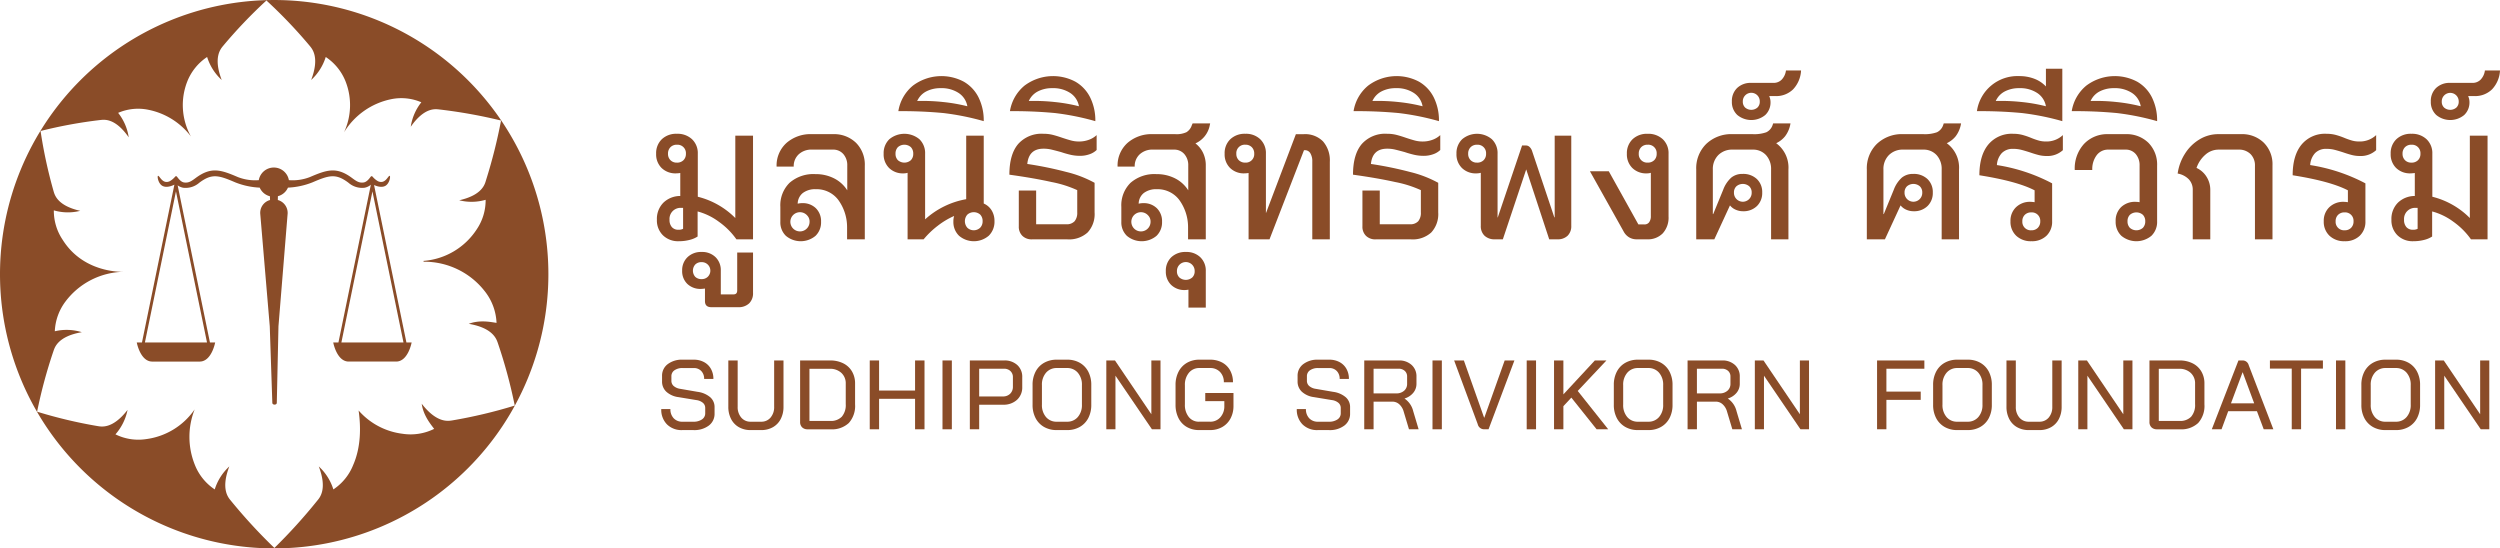<svg xmlns="http://www.w3.org/2000/svg" width="601.564" height="131.957" viewBox="0 0 601.564 131.957">
  <g id="Group_238" data-name="Group 238" transform="translate(-352.155 -706.496)">
    <g id="Group_208" data-name="Group 208" transform="translate(352.155 706.496)">
      <g id="Group_207" data-name="Group 207" transform="translate(0 0)">
        <path id="Path_211" data-name="Path 211" d="M418.133,706.5a65.978,65.978,0,1,0,65.978,65.978A65.978,65.978,0,0,0,418.133,706.5ZM461.05,807.645c-.9.134-3.678.828-7.419-4,.387,2.882,2.227,5.007,2.993,6.05a12.789,12.789,0,0,1-7.637,1.172,16.787,16.787,0,0,1-10.541-5.591c.558,3.938.588,8.786-1.309,13.118a12.662,12.662,0,0,1-4.765,5.869,12.63,12.63,0,0,0-3.512-5.535c2.133,5.561.178,7.565-.379,8.256a129.455,129.455,0,0,1-10.3,11.363,129.155,129.155,0,0,1-10.465-11.363c-.556-.691-2.512-2.7-.379-8.256a12.63,12.63,0,0,0-3.512,5.535,12.663,12.663,0,0,1-4.765-5.869A17.991,17.991,0,0,1,399,805a16.791,16.791,0,0,1-11.639,7.15,12.43,12.43,0,0,1-7.425-1.14,12.659,12.659,0,0,0,2.91-5.881c-3.637,4.7-6.341,4.022-7.212,3.892a114.641,114.641,0,0,1-14.462-3.435c-.068-.02-.089-.05-.07-.119a118.168,118.168,0,0,1,3.916-14.487c.3-.836,1.007-3.56,6.825-4.55a12.343,12.343,0,0,0-6.5-.222,12.781,12.781,0,0,1,2.553-7.14,17.914,17.914,0,0,1,14.1-7.167v0s0,0,0,0c-1.35.038-9.938-.029-14.752-7.687a12.5,12.5,0,0,1-2.136-7.1,12.059,12.059,0,0,0,6.354.113c-5.627-1.261-6.18-3.955-6.433-4.786a115.5,115.5,0,0,1-3.1-14.335c-.011-.07.007-.1.074-.112a112.062,112.062,0,0,1,14.281-2.617c.857-.083,3.529-.6,6.844,4.163a12.386,12.386,0,0,0-2.547-5.887,12.144,12.144,0,0,1,7.3-.735,17.056,17.056,0,0,1,10.217,6.413,15.545,15.545,0,0,1-.87-13.255,12.664,12.664,0,0,1,4.765-5.868,12.635,12.635,0,0,0,3.512,5.535c-2.133-5.561-.178-7.566.379-8.256a116.509,116.509,0,0,1,10.313-10.81c.052-.049.088-.051.137,0a116.5,116.5,0,0,1,10.313,10.81c.557.69,2.512,2.7.379,8.256a12.635,12.635,0,0,0,3.512-5.535,12.663,12.663,0,0,1,4.765,5.868,15.554,15.554,0,0,1-.364,12.257,17.361,17.361,0,0,1,11.3-7.96,12.145,12.145,0,0,1,7.3.735,12.388,12.388,0,0,0-2.547,5.887c3.315-4.767,5.987-4.246,6.844-4.163a122.52,122.52,0,0,1,14.884,2.668,126.976,126.976,0,0,1-3.631,14.4c-.254.832-.806,3.525-6.433,4.786a12.062,12.062,0,0,0,6.354-.113,12.5,12.5,0,0,1-2.136,7.1,16.784,16.784,0,0,1-12.8,7.6c0,.067.006.134.01.2a18.448,18.448,0,0,1,14.925,7.371,13.146,13.146,0,0,1,2.626,7.345c-1.273-.183-4-.8-6.687.228,5.984,1.018,6.709,3.82,7.02,4.681A121.513,121.513,0,0,1,476,803.99c.02.07,0,.1-.072.122A118.07,118.07,0,0,1,461.05,807.645Z" transform="translate(-352.155 -706.496)" fill="#8a4c28"/>
      </g>
      <path id="Path_212" data-name="Path 212" d="M806.041,1223.565h-1.257L797,1185.682a5.345,5.345,0,0,0,.86.309,3.749,3.749,0,0,0,.429.088,2.747,2.747,0,0,0,.627.027,1.929,1.929,0,0,0,.757-.2c1.059-.552,1.329-2.32,1.1-2.433-.394-.108-1.048,2.118-2.838,1.289a4.878,4.878,0,0,1-1.313-1.116.269.269,0,0,0-.41.015c-.325.408-.942,1.326-1.766,1.411-1.038.134-1.676-.288-2.711-1.057-3.745-2.8-6.074-2.006-10.2-.238a11.4,11.4,0,0,1-5.032.73,3.677,3.677,0,0,0-7.241,0,11.384,11.384,0,0,1-5.016-.731c-4.126-1.768-6.455-2.559-10.2.238-1.035.77-1.673,1.191-2.711,1.057-.823-.085-1.441-1-1.765-1.411a.269.269,0,0,0-.41-.015,4.878,4.878,0,0,1-1.313,1.116c-1.79.829-2.444-1.4-2.838-1.289-.226.114.044,1.882,1.1,2.433a1.93,1.93,0,0,0,.757.2,2.748,2.748,0,0,0,.627-.027,3.739,3.739,0,0,0,.428-.088,5.534,5.534,0,0,0,1.034-.393l-7.8,37.967H739.9s.842,4.6,3.728,4.6h11.41c2.886,0,3.728-4.6,3.728-4.6h-1.258l-7.771-37.81a3.292,3.292,0,0,0,1.322.583,4.986,4.986,0,0,0,3.893-1.21c3.071-2.292,4.634-1.806,8.7-.066a18.123,18.123,0,0,0,5.835,1.25,3.621,3.621,0,0,0,2.454,2.072l.03.908a3.19,3.19,0,0,0-2.359,3.286l2.292,27.1h0l.617,18.391c-.013.6,1.088.611,1.077,0l.4-18.391h0l2.21-27.154a3.222,3.222,0,0,0-2.365-3.236l.02-.918a3.62,3.62,0,0,0,2.417-2.06,18.145,18.145,0,0,0,5.851-1.251c4.066-1.74,5.629-2.226,8.7.066a4.986,4.986,0,0,0,3.893,1.21,3.32,3.32,0,0,0,1.507-.726l-7.8,37.953h-1.258s.842,4.6,3.728,4.6h11.41C805.2,1228.164,806.041,1223.565,806.041,1223.565Zm-56.71,0h-7.471l7.471-36.349,7.471,36.349Zm47.277-36.349,7.471,36.349H789.138Z" transform="translate(-706.992 -1141.16)" fill="#8a4c28"/>
    </g>
    <g id="Group_211" data-name="Group 211" transform="translate(510.038 723.039)">
      <g id="Group_209" data-name="Group 209" transform="translate(0 0)">
        <path id="Path_213" data-name="Path 213" d="M2235.805,1086.261v24.946h-3.992a17.662,17.662,0,0,0-4.24-4.241,15.117,15.117,0,0,0-5.1-2.472v6.032a6.2,6.2,0,0,1-1.928.817,10.219,10.219,0,0,1-2.608.318,5.194,5.194,0,0,1-3.81-1.429,5.014,5.014,0,0,1-1.451-3.742,5.519,5.519,0,0,1,1.542-4.082,5.832,5.832,0,0,1,4.082-1.633v-5.534a7.428,7.428,0,0,1-1,.091,4.765,4.765,0,0,1-3.492-1.293,4.581,4.581,0,0,1-1.315-3.424,4.636,4.636,0,0,1,1.361-3.492,5,5,0,0,1,3.628-1.315,5.081,5.081,0,0,1,3.651,1.315,4.6,4.6,0,0,1,1.384,3.492v10.341a19.282,19.282,0,0,1,9.026,5.125v-19.821Zm-19.866,5.9a2.083,2.083,0,0,0,1.542.589,2.147,2.147,0,0,0,1.588-.589,2.088,2.088,0,0,0,.589-1.542,2.032,2.032,0,0,0-2.177-2.177,2.086,2.086,0,0,0-1.542.59,2.144,2.144,0,0,0-.59,1.587A2.084,2.084,0,0,0,2215.939,1092.157Zm3.039,11.475h-.408a2.659,2.659,0,0,0-2.857,2.858,2.561,2.561,0,0,0,.567,1.769,1.988,1.988,0,0,0,1.565.635,2.194,2.194,0,0,0,1.134-.227Z" transform="translate(-2212.492 -1070.159)" fill="#8a4c28"/>
        <path id="Path_214" data-name="Path 214" d="M2303.3,1421.037v9.706a3.34,3.34,0,0,1-.952,2.54,3.659,3.659,0,0,1-2.631.907h-6.44q-1.542,0-1.542-1.451V1429.7a7.458,7.458,0,0,1-.953.091,4.542,4.542,0,0,1-3.288-1.2,4.238,4.238,0,0,1-1.247-3.2,4.3,4.3,0,0,1,1.293-3.243,4.663,4.663,0,0,1,3.379-1.247,4.58,4.58,0,0,1,3.356,1.247,4.342,4.342,0,0,1,1.27,3.243v5.715h3.084q.862,0,.862-.953v-9.117Zm-13.9,5.851a2.1,2.1,0,0,0,1.52.544,2.039,2.039,0,0,0,1.474-.544,2.053,2.053,0,0,0-1.474-3.538,2.052,2.052,0,0,0-1.52.567,2.23,2.23,0,0,0,0,2.971Z" transform="translate(-2279.984 -1376.814)" fill="#8a4c28"/>
        <path id="Path_215" data-name="Path 215" d="M2573.116,1088.962a7.436,7.436,0,0,1,2.109,5.534v17.689h-4.263v-2.857a11.135,11.135,0,0,0-2.2-6.736,6.543,6.543,0,0,0-5.33-2.472,4.9,4.9,0,0,0-3.107.907,3.338,3.338,0,0,0-1.247,2.585,4.12,4.12,0,0,1,1.088-.136,4.494,4.494,0,0,1,3.288,1.225,4.37,4.37,0,0,1,1.248,3.266,4.486,4.486,0,0,1-1.338,3.379,5.55,5.55,0,0,1-7.121,0,4.484,4.484,0,0,1-1.338-3.379v-3.583a7.576,7.576,0,0,1,2.222-5.806,8.726,8.726,0,0,1,6.214-2.087,9.724,9.724,0,0,1,4.49,1.021,8.009,8.009,0,0,1,3.175,2.88v-5.942a4.031,4.031,0,0,0-.952-2.789,3.189,3.189,0,0,0-2.5-1.066h-5.034a4.469,4.469,0,0,0-3.2,1.134,3.87,3.87,0,0,0-1.2,2.948H2554a7.324,7.324,0,0,1,2.336-5.647,8.774,8.774,0,0,1,6.191-2.154h5.034A7.561,7.561,0,0,1,2573.116,1088.962Zm-11.771,17.462a2.311,2.311,0,1,0,.59,1.542A2.087,2.087,0,0,0,2561.345,1106.425Z" transform="translate(-2525.015 -1071.137)" fill="#8a4c28"/>
        <path id="Path_216" data-name="Path 216" d="M2883.548,1104.245a4.8,4.8,0,0,1,.68,2.563,4.71,4.71,0,0,1-1.361,3.515,5.5,5.5,0,0,1-7.167.023,4.577,4.577,0,0,1-1.361-3.447,4.19,4.19,0,0,1,.182-1.315,18.642,18.642,0,0,0-3.946,2.358,20.587,20.587,0,0,0-3.4,3.266h-3.855V1095.2a3.458,3.458,0,0,1-1,.136,4.7,4.7,0,0,1-3.447-1.293,4.582,4.582,0,0,1-1.315-3.424,4.637,4.637,0,0,1,1.36-3.492,5.663,5.663,0,0,1,7.257,0,4.634,4.634,0,0,1,1.361,3.492V1106.4a19.811,19.811,0,0,1,9.887-4.853v-15.285h4.218v16.328A4.154,4.154,0,0,1,2883.548,1104.245Zm-19.436-12.088a2.131,2.131,0,0,0,.567-1.542,2.2,2.2,0,0,0-.567-1.587,2.37,2.37,0,0,0-3.129,0,2.191,2.191,0,0,0-.567,1.587,2.127,2.127,0,0,0,.567,1.542,2.371,2.371,0,0,0,3.129,0Zm16.669,16.26a2.165,2.165,0,0,0,.59-1.565,2.2,2.2,0,0,0-.567-1.588,2.341,2.341,0,0,0-3.107,0,2.4,2.4,0,0,0,0,3.152,2.248,2.248,0,0,0,3.084,0Z" transform="translate(-2802.813 -1070.159)" fill="#8a4c28"/>
        <path id="Path_217" data-name="Path 217" d="M2910.086,931.159a106.011,106.011,0,0,0-10.84-.453,9.966,9.966,0,0,1,3.537-6.169,11.433,11.433,0,0,1,12.2-.93,8.977,8.977,0,0,1,3.56,3.787,12.428,12.428,0,0,1,1.247,5.715A61.824,61.824,0,0,0,2910.086,931.159Zm3.7-4.808a7.434,7.434,0,0,0-4.332-1.179,7.323,7.323,0,0,0-3.515.794,4.8,4.8,0,0,0-2.154,2.291,45.984,45.984,0,0,1,6.237.249,40.4,40.4,0,0,1,5.828,1.021A4.772,4.772,0,0,0,2913.783,926.351Z" transform="translate(-2840.963 -920.5)" fill="#8a4c28"/>
        <path id="Path_218" data-name="Path 218" d="M3217.16,1110.368a3.048,3.048,0,0,1-.862-2.29v-8.618h4.173v8.119h7.212a2.581,2.581,0,0,0,2.041-.726,3.149,3.149,0,0,0,.635-2.132v-5.352a27.057,27.057,0,0,0-6.169-1.951q-4.263-.952-10.159-1.769,0-4.853,2.086-7.348a7.531,7.531,0,0,1,6.123-2.495,9.012,9.012,0,0,1,2.087.227q.952.228,2.4.726,1.36.454,2.223.68a7.258,7.258,0,0,0,1.859.227,6.72,6.72,0,0,0,2.336-.408,5.436,5.436,0,0,0,1.882-1.134v3.583a4.544,4.544,0,0,1-1.7,1.021,6.681,6.681,0,0,1-2.291.386,10.181,10.181,0,0,1-2.177-.227,23.418,23.418,0,0,1-2.4-.68q-1.5-.408-2.358-.612a8.067,8.067,0,0,0-1.86-.2q-3.537,0-3.9,3.674a87.513,87.513,0,0,1,9.412,1.928,27.534,27.534,0,0,1,6.781,2.608v7.121a6.49,6.49,0,0,1-1.679,4.831,6.623,6.623,0,0,1-4.853,1.656h-8.526A3.172,3.172,0,0,1,3217.16,1110.368Z" transform="translate(-3129.031 -1070.159)" fill="#8a4c28"/>
        <path id="Path_219" data-name="Path 219" d="M3226.474,931.159a106.011,106.011,0,0,0-10.84-.453,9.97,9.97,0,0,1,3.538-6.169,11.432,11.432,0,0,1,12.2-.93,8.974,8.974,0,0,1,3.561,3.787,12.428,12.428,0,0,1,1.247,5.715A61.835,61.835,0,0,0,3226.474,931.159Zm3.7-4.808a7.434,7.434,0,0,0-4.331-1.179,7.322,7.322,0,0,0-3.516.794,4.8,4.8,0,0,0-2.154,2.291,45.991,45.991,0,0,1,6.237.249,40.418,40.418,0,0,1,5.828,1.021A4.772,4.772,0,0,0,3230.17,926.351Z" transform="translate(-3130.499 -920.5)" fill="#8a4c28"/>
        <path id="Path_220" data-name="Path 220" d="M3539.531,1061.221a6.26,6.26,0,0,1,1.837,2.268,6.907,6.907,0,0,1,.657,3.039v17.78h-4.264v-2.857a11.128,11.128,0,0,0-2.2-6.736,6.541,6.541,0,0,0-5.329-2.472,4.9,4.9,0,0,0-3.107.907,3.337,3.337,0,0,0-1.248,2.585,4.121,4.121,0,0,1,1.088-.136,4.494,4.494,0,0,1,3.289,1.225,4.371,4.371,0,0,1,1.247,3.266,4.488,4.488,0,0,1-1.338,3.379,5.55,5.55,0,0,1-7.121,0,4.486,4.486,0,0,1-1.338-3.379v-3.583a7.576,7.576,0,0,1,2.223-5.806,8.726,8.726,0,0,1,6.213-2.086,9.725,9.725,0,0,1,4.491,1.021,8,8,0,0,1,3.175,2.88v-5.942a4.032,4.032,0,0,0-.952-2.79,3.189,3.189,0,0,0-2.5-1.066h-5.034a4.47,4.47,0,0,0-3.2,1.134,3.869,3.869,0,0,0-1.2,2.948H3520.8a7.322,7.322,0,0,1,2.336-5.647,8.774,8.774,0,0,1,6.191-2.154h5.4a5.6,5.6,0,0,0,2.653-.476,3.08,3.08,0,0,0,1.292-1.7l.182-.408h4.218l-.091.454A6,6,0,0,1,3539.531,1061.221Zm-11.384,17.326a2.313,2.313,0,1,0,.589,1.542A2.089,2.089,0,0,0,3528.147,1078.547Z" transform="translate(-3409.765 -1043.259)" fill="#8a4c28"/>
        <path id="Path_221" data-name="Path 221" d="M3665.915,1422.171a4.45,4.45,0,0,1,1.316,3.356v8.754h-4.173v-4.309a5.486,5.486,0,0,1-.816.091,4.585,4.585,0,0,1-3.357-1.247,4.406,4.406,0,0,1-1.27-3.288,4.451,4.451,0,0,1,1.315-3.356,4.88,4.88,0,0,1,3.538-1.27A4.751,4.751,0,0,1,3665.915,1422.171Zm-5.034,4.876a2.38,2.38,0,0,0,3.084,0,2.01,2.01,0,0,0,.59-1.519,2.133,2.133,0,1,0-4.264,0A2.012,2.012,0,0,0,3660.881,1427.047Z" transform="translate(-3534.97 -1376.814)" fill="#8a4c28"/>
        <path id="Path_222" data-name="Path 222" d="M3848.037,1087.644a6.935,6.935,0,0,1,1.633,4.921v18.642h-4.218V1092.52a3.708,3.708,0,0,0-.476-2.041,1.515,1.515,0,0,0-1.338-.726h-.181l-8.3,21.454h-5.035v-15.966a7.441,7.441,0,0,1-1,.091,4.7,4.7,0,0,1-3.447-1.293,4.582,4.582,0,0,1-1.316-3.424,4.633,4.633,0,0,1,1.361-3.492,5,5,0,0,1,3.628-1.315,4.939,4.939,0,0,1,3.583,1.315,4.635,4.635,0,0,1,1.361,3.492v14.2h.045l7.166-18.914h1.905A6.026,6.026,0,0,1,3848.037,1087.644Zm-20.275,4.513a2.145,2.145,0,0,0,1.588.589,2.023,2.023,0,0,0,2.131-2.132,2.148,2.148,0,0,0-.589-1.587,2.088,2.088,0,0,0-1.542-.59,2.032,2.032,0,0,0-2.177,2.177A2.085,2.085,0,0,0,3827.762,1092.157Z" transform="translate(-3687.564 -1070.159)" fill="#8a4c28"/>
        <path id="Path_223" data-name="Path 223" d="M4191.442,1110.368a3.046,3.046,0,0,1-.862-2.29v-8.618h4.173v8.119h7.212a2.582,2.582,0,0,0,2.042-.726,3.154,3.154,0,0,0,.634-2.132v-5.352a27.045,27.045,0,0,0-6.168-1.951q-4.263-.952-10.16-1.769,0-4.853,2.086-7.348a7.53,7.53,0,0,1,6.124-2.495,9.014,9.014,0,0,1,2.086.227q.951.228,2.4.726,1.362.454,2.223.68a7.249,7.249,0,0,0,1.859.227,6.715,6.715,0,0,0,2.335-.408,5.45,5.45,0,0,0,1.884-1.134v3.583a4.559,4.559,0,0,1-1.7,1.021,6.676,6.676,0,0,1-2.291.386,10.189,10.189,0,0,1-2.177-.227,23.378,23.378,0,0,1-2.4-.68q-1.5-.408-2.358-.612a8.058,8.058,0,0,0-1.859-.2q-3.538,0-3.9,3.674a87.468,87.468,0,0,1,9.411,1.928,27.536,27.536,0,0,1,6.782,2.608v7.121a6.49,6.49,0,0,1-1.679,4.831,6.625,6.625,0,0,1-4.853,1.656h-8.526A3.17,3.17,0,0,1,4191.442,1110.368Z" transform="translate(-4020.628 -1070.159)" fill="#8a4c28"/>
        <path id="Path_224" data-name="Path 224" d="M4200.756,931.159a106.007,106.007,0,0,0-10.84-.453,9.965,9.965,0,0,1,3.538-6.169,11.432,11.432,0,0,1,12.2-.93,8.976,8.976,0,0,1,3.56,3.787,12.428,12.428,0,0,1,1.247,5.715A61.813,61.813,0,0,0,4200.756,931.159Zm3.7-4.808a7.435,7.435,0,0,0-4.331-1.179,7.32,7.32,0,0,0-3.516.794,4.8,4.8,0,0,0-2.154,2.291,45.988,45.988,0,0,1,6.237.249,40.43,40.43,0,0,1,5.828,1.021A4.778,4.778,0,0,0,4204.453,926.351Z" transform="translate(-4022.096 -920.5)" fill="#8a4c28"/>
        <path id="Path_225" data-name="Path 225" d="M4509.342,1086.261v21.68a3.2,3.2,0,0,1-.884,2.4,3.4,3.4,0,0,1-2.473.862h-1.951l-5.533-16.827-5.624,16.827h-1.905a3.473,3.473,0,0,1-2.495-.862,3.155,3.155,0,0,1-.907-2.4V1095.2a4.133,4.133,0,0,1-1.089.136,4.7,4.7,0,0,1-3.447-1.293,4.581,4.581,0,0,1-1.315-3.424,4.633,4.633,0,0,1,1.36-3.492,5.539,5.539,0,0,1,7.167,0,4.638,4.638,0,0,1,1.36,3.492v15.331h.045l5.851-17.326h.953a1.246,1.246,0,0,1,.839.34,2.318,2.318,0,0,1,.613.975l5.352,15.966h.091v-19.639Zm-24.22,5.9a2.083,2.083,0,0,0,1.542.589,2.147,2.147,0,0,0,1.587-.589,2.086,2.086,0,0,0,.589-1.542,2.031,2.031,0,0,0-2.176-2.177,2.087,2.087,0,0,0-1.542.59,2.148,2.148,0,0,0-.59,1.587A2.087,2.087,0,0,0,4485.122,1092.157Z" transform="translate(-4289.136 -1070.159)" fill="#8a4c28"/>
        <path id="Path_226" data-name="Path 226" d="M4877.634,1087.122a4.6,4.6,0,0,1,1.384,3.492v15.1a5.615,5.615,0,0,1-1.384,4.037,4.984,4.984,0,0,1-3.788,1.452h-2.494a3.485,3.485,0,0,1-1.859-.5,3.616,3.616,0,0,1-1.316-1.451l-8.073-14.423h4.536l7.121,12.791h1.451a1.358,1.358,0,0,0,1.134-.522,2.423,2.423,0,0,0,.409-1.519V1095.2a3.469,3.469,0,0,1-1,.136,4.7,4.7,0,0,1-3.447-1.293,4.58,4.58,0,0,1-1.316-3.424,4.632,4.632,0,0,1,1.362-3.492,5,5,0,0,1,3.628-1.315A5.084,5.084,0,0,1,4877.634,1087.122Zm-2.064,5.035a2.083,2.083,0,0,0,.59-1.542,2.033,2.033,0,0,0-2.177-2.177,2.085,2.085,0,0,0-1.542.59,2.144,2.144,0,0,0-.59,1.587,2.024,2.024,0,0,0,2.132,2.132A2.144,2.144,0,0,0,4875.569,1092.157Z" transform="translate(-4635.405 -1070.159)" fill="#8a4c28"/>
        <path id="Path_227" data-name="Path 227" d="M5182.89,1059.52a6.036,6.036,0,0,1-2.131,1.656,7.259,7.259,0,0,1,2.947,6.35v16.782h-4.173v-16.782a4.92,4.92,0,0,0-1.225-3.492,4.2,4.2,0,0,0-3.221-1.315h-4.807a4.665,4.665,0,0,0-3.448,1.315,4.72,4.72,0,0,0-1.314,3.492v10.7h.091l2.4-5.851a7.431,7.431,0,0,1,1.949-2.925,4.174,4.174,0,0,1,2.722-.885,4.777,4.777,0,0,1,3.425,1.225,4.289,4.289,0,0,1,1.293,3.265,4.348,4.348,0,0,1-1.271,3.243,4.583,4.583,0,0,1-3.356,1.247,4.235,4.235,0,0,1-1.792-.385,3.527,3.527,0,0,1-1.338-1.021l-3.765,8.164h-4.354v-16.782a8.2,8.2,0,0,1,2.427-6.191,8.745,8.745,0,0,1,6.328-2.336h4.807a8.671,8.671,0,0,0,3.312-.454,2.959,2.959,0,0,0,1.5-1.724l.137-.408h4.173l-.09.454A6.866,6.866,0,0,1,5182.89,1059.52Zm-11.7,12.02a2.009,2.009,0,0,0-.59,1.519,2.133,2.133,0,1,0,4.264,0,2.009,2.009,0,0,0-.59-1.519,2.381,2.381,0,0,0-3.084,0Z" transform="translate(-4911.248 -1043.259)" fill="#8a4c28"/>
        <path id="Path_228" data-name="Path 228" d="M5279.181,906.236a7.113,7.113,0,0,1-1.905,4.536,5.823,5.823,0,0,1-4.309,1.633h-1.451a3.5,3.5,0,0,1,.317,1.406,4.139,4.139,0,0,1-1.27,3.152,5.28,5.28,0,0,1-6.735-.023,4.229,4.229,0,0,1-1.293-3.22,4.33,4.33,0,0,1,1.27-3.266,4.7,4.7,0,0,1,3.4-1.225h5.352a2.673,2.673,0,0,0,1.973-.794,3.882,3.882,0,0,0,1.021-2.2Zm-10.5,8.935a1.915,1.915,0,0,0,.567-1.452,2.042,2.042,0,1,0-4.082,0,1.922,1.922,0,0,0,.566,1.452,2.269,2.269,0,0,0,2.948,0Z" transform="translate(-5003.684 -905.828)" fill="#8a4c28"/>
        <path id="Path_229" data-name="Path 229" d="M5666.557,1059.52a6.031,6.031,0,0,1-2.132,1.656,7.257,7.257,0,0,1,2.948,6.35v16.782H5663.2v-16.782a4.92,4.92,0,0,0-1.224-3.492,4.2,4.2,0,0,0-3.22-1.315h-4.808a4.659,4.659,0,0,0-3.447,1.315,4.721,4.721,0,0,0-1.316,3.492v10.7h.091l2.4-5.851a7.442,7.442,0,0,1,1.951-2.925,4.174,4.174,0,0,1,2.722-.885,4.773,4.773,0,0,1,3.424,1.225,4.288,4.288,0,0,1,1.292,3.265,4.344,4.344,0,0,1-1.27,3.243,4.581,4.581,0,0,1-3.356,1.247,4.231,4.231,0,0,1-1.791-.385,3.523,3.523,0,0,1-1.338-1.021l-3.765,8.164h-4.354v-16.782a8.2,8.2,0,0,1,2.427-6.191,8.74,8.74,0,0,1,6.327-2.336h4.808a8.661,8.661,0,0,0,3.31-.454,2.955,2.955,0,0,0,1.5-1.724l.137-.408h4.172l-.091.454A6.837,6.837,0,0,1,5666.557,1059.52Zm-11.7,12.02a2.007,2.007,0,0,0-.59,1.519,2.132,2.132,0,1,0,4.262,0,2.012,2.012,0,0,0-.589-1.519,2.38,2.38,0,0,0-3.083,0Z" transform="translate(-5353.867 -1043.259)" fill="#8a4c28"/>
        <path id="Path_230" data-name="Path 230" d="M5969.65,1090.456a4.624,4.624,0,0,0-1.178,2.88,42.161,42.161,0,0,1,13.289,4.4v9.117a4.634,4.634,0,0,1-1.361,3.492,5,5,0,0,1-3.628,1.315,5.081,5.081,0,0,1-3.651-1.315,4.592,4.592,0,0,1-1.383-3.492,4.485,4.485,0,0,1,1.338-3.379,4.781,4.781,0,0,1,3.469-1.293,7.577,7.577,0,0,1,1,.091v-2.857q-4.173-2.177-13.289-3.628,0-4.763,2.132-7.371a7.3,7.3,0,0,1,5.986-2.608,8.73,8.73,0,0,1,2.155.249,17.442,17.442,0,0,1,2.2.748,17.035,17.035,0,0,0,1.9.658,6.361,6.361,0,0,0,1.633.2,5.711,5.711,0,0,0,4.082-1.542v3.628a5.464,5.464,0,0,1-3.9,1.406,7.815,7.815,0,0,1-1.905-.227q-.908-.227-2.086-.635-1.406-.453-2.245-.658a7.782,7.782,0,0,0-1.838-.2A3.635,3.635,0,0,0,5969.65,1090.456Zm8.664,17.984a2.146,2.146,0,0,0,.59-1.587,2.024,2.024,0,0,0-2.132-2.132,2.142,2.142,0,0,0-1.587.59,2.085,2.085,0,0,0-.591,1.542,2.034,2.034,0,0,0,2.178,2.177A2.085,2.085,0,0,0,5978.314,1108.44Z" transform="translate(-5645.849 -1070.159)" fill="#8a4c28"/>
        <path id="Path_231" data-name="Path 231" d="M5977.854,901.425v12.609a61.845,61.845,0,0,0-9.707-1.95,106.063,106.063,0,0,0-10.841-.453,9.842,9.842,0,0,1,10.16-8.437,9.948,9.948,0,0,1,3.7.658,7.365,7.365,0,0,1,2.743,1.837v-4.264Zm-9.775,8.005a40.394,40.394,0,0,1,5.828,1.021,4.767,4.767,0,0,0-2.063-3.175,7.432,7.432,0,0,0-4.331-1.179,7.32,7.32,0,0,0-3.516.794,4.8,4.8,0,0,0-2.155,2.291A46.014,46.014,0,0,1,5968.078,909.43Z" transform="translate(-5639.491 -901.425)" fill="#8a4c28"/>
        <path id="Path_232" data-name="Path 232" d="M6252.414,1088.962a7.418,7.418,0,0,1,2.086,5.488v13.38a4.636,4.636,0,0,1-1.359,3.492,5.662,5.662,0,0,1-7.257,0,4.63,4.63,0,0,1-1.361-3.492,4.511,4.511,0,0,1,1.315-3.4,4.815,4.815,0,0,1,3.492-1.27,5.9,5.9,0,0,1,.952.091v-8.8a4.094,4.094,0,0,0-.929-2.789,3.122,3.122,0,0,0-2.474-1.066h-4.126a3.4,3.4,0,0,0-2.789,1.338,5.544,5.544,0,0,0-1.065,3.561h-4.219a8.755,8.755,0,0,1,2.222-6.259,7.667,7.667,0,0,1,5.852-2.359h4.126A7.483,7.483,0,0,1,6252.414,1088.962Zm-1.337,20.456a2.2,2.2,0,0,0,.567-1.587,2.137,2.137,0,0,0-.567-1.542,2.372,2.372,0,0,0-3.13,0,2.129,2.129,0,0,0-.567,1.542,2.189,2.189,0,0,0,.567,1.587,2.371,2.371,0,0,0,3.13,0Z" transform="translate(-5893.326 -1071.137)" fill="#8a4c28"/>
        <path id="Path_233" data-name="Path 233" d="M6236.969,931.159a106.034,106.034,0,0,0-10.84-.453,9.967,9.967,0,0,1,3.537-6.169,11.432,11.432,0,0,1,12.2-.93,8.983,8.983,0,0,1,3.561,3.787,12.428,12.428,0,0,1,1.247,5.715A61.857,61.857,0,0,0,6236.969,931.159Zm3.7-4.808a7.436,7.436,0,0,0-4.331-1.179,7.32,7.32,0,0,0-3.516.794,4.8,4.8,0,0,0-2.154,2.291,45.98,45.98,0,0,1,6.236.249,40.433,40.433,0,0,1,5.829,1.021A4.776,4.776,0,0,0,6240.665,926.351Z" transform="translate(-5885.499 -920.5)" fill="#8a4c28"/>
        <path id="Path_234" data-name="Path 234" d="M6530.112,1100.3a3.612,3.612,0,0,0-.952-2.563,4.942,4.942,0,0,0-2.677-1.383,11.845,11.845,0,0,1,1.747-4.763,10.559,10.559,0,0,1,3.492-3.447,8.684,8.684,0,0,1,4.558-1.27h5.443a7.469,7.469,0,0,1,5.488,2.064,7.288,7.288,0,0,1,2.087,5.42v17.825h-4.219V1094.5a3.834,3.834,0,0,0-1.065-2.835,3.9,3.9,0,0,0-2.881-1.066h-4.854a4.731,4.731,0,0,0-3.106,1.2,7.361,7.361,0,0,0-2.154,3.2,5.6,5.6,0,0,1,2.427,2.155,5.879,5.879,0,0,1,.885,3.152v11.883h-4.219Z" transform="translate(-6160.363 -1071.137)" fill="#8a4c28"/>
        <path id="Path_235" data-name="Path 235" d="M6857.889,1090.456a4.629,4.629,0,0,0-1.178,2.88,42.177,42.177,0,0,1,13.29,4.4v9.117a4.631,4.631,0,0,1-1.362,3.492,5,5,0,0,1-3.628,1.315,5.08,5.08,0,0,1-3.651-1.315,4.592,4.592,0,0,1-1.383-3.492,4.479,4.479,0,0,1,1.339-3.379,4.778,4.778,0,0,1,3.469-1.293,7.591,7.591,0,0,1,1,.091v-2.857q-4.173-2.177-13.29-3.628,0-4.763,2.133-7.371a7.3,7.3,0,0,1,5.985-2.608,8.736,8.736,0,0,1,2.155.249,17.442,17.442,0,0,1,2.2.748,16.967,16.967,0,0,0,1.9.658,6.355,6.355,0,0,0,1.633.2,5.714,5.714,0,0,0,4.083-1.542v3.628a5.47,5.47,0,0,1-3.9,1.406,7.813,7.813,0,0,1-1.9-.227q-.908-.227-2.086-.635-1.406-.453-2.245-.658a7.788,7.788,0,0,0-1.838-.2A3.635,3.635,0,0,0,6857.889,1090.456Zm8.664,17.984a2.145,2.145,0,0,0,.589-1.587,2.022,2.022,0,0,0-2.131-2.132,2.147,2.147,0,0,0-1.588.59,2.088,2.088,0,0,0-.589,1.542,2.031,2.031,0,0,0,2.177,2.177A2.084,2.084,0,0,0,6866.553,1108.44Z" transform="translate(-6458.704 -1070.159)" fill="#8a4c28"/>
        <path id="Path_236" data-name="Path 236" d="M7153.713,1086.261v24.946h-3.99a17.687,17.687,0,0,0-4.242-4.241,15.1,15.1,0,0,0-5.1-2.472v6.032a6.2,6.2,0,0,1-1.928.817,10.225,10.225,0,0,1-2.608.318,5.194,5.194,0,0,1-3.81-1.429,5.013,5.013,0,0,1-1.452-3.742,5.522,5.522,0,0,1,1.542-4.082,5.834,5.834,0,0,1,4.083-1.633v-5.534a7.439,7.439,0,0,1-1,.091,4.764,4.764,0,0,1-3.492-1.293,4.583,4.583,0,0,1-1.314-3.424,4.634,4.634,0,0,1,1.36-3.492,5,5,0,0,1,3.629-1.315,5.082,5.082,0,0,1,3.651,1.315,4.6,4.6,0,0,1,1.383,3.492v10.341a19.282,19.282,0,0,1,9.026,5.125v-19.821Zm-19.865,5.9a2.082,2.082,0,0,0,1.542.589,2.144,2.144,0,0,0,1.587-.589,2.086,2.086,0,0,0,.589-1.542,2.031,2.031,0,0,0-2.176-2.177,2.085,2.085,0,0,0-1.542.59,2.145,2.145,0,0,0-.591,1.587A2.084,2.084,0,0,0,7133.848,1092.157Zm3.038,11.475h-.409a2.66,2.66,0,0,0-2.856,2.858,2.563,2.563,0,0,0,.566,1.769,1.988,1.988,0,0,0,1.564.635,2.195,2.195,0,0,0,1.135-.227Z" transform="translate(-6713.027 -1070.159)" fill="#8a4c28"/>
        <path id="Path_237" data-name="Path 237" d="M7260.881,906.236a7.123,7.123,0,0,1-1.905,4.536,5.825,5.825,0,0,1-4.309,1.633h-1.452a3.481,3.481,0,0,1,.318,1.406,4.139,4.139,0,0,1-1.27,3.152,5.282,5.282,0,0,1-6.736-.023,4.229,4.229,0,0,1-1.293-3.22,4.327,4.327,0,0,1,1.27-3.266,4.7,4.7,0,0,1,3.4-1.225h5.353a2.673,2.673,0,0,0,1.973-.794,3.875,3.875,0,0,0,1.021-2.2Zm-10.5,8.935a1.915,1.915,0,0,0,.567-1.452,2.041,2.041,0,1,0-4.081,0,1.914,1.914,0,0,0,.566,1.452,2.267,2.267,0,0,0,2.947,0Z" transform="translate(-6817.2 -905.828)" fill="#8a4c28"/>
      </g>
      <g id="Group_210" data-name="Group 210" transform="translate(1.233 70.002)">
        <path id="Path_238" data-name="Path 238" d="M2228.4,1741.831a4.987,4.987,0,0,1-1.372-3.691h2.2a3.083,3.083,0,0,0,.792,2.224,2.764,2.764,0,0,0,2.094.828h2.626a3.52,3.52,0,0,0,2.083-.556,1.73,1.73,0,0,0,.781-1.479v-1.278a1.585,1.585,0,0,0-.556-1.23,3.047,3.047,0,0,0-1.573-.663l-4.306-.71a5.319,5.319,0,0,1-2.922-1.3,3.31,3.31,0,0,1-1.029-2.485v-1.3a3.456,3.456,0,0,1,1.36-2.852,5.61,5.61,0,0,1,3.585-1.076h2.674a5.13,5.13,0,0,1,2.472.58,4.106,4.106,0,0,1,1.669,1.632,4.87,4.87,0,0,1,.592,2.425h-2.225a2.651,2.651,0,0,0-.686-1.9,2.4,2.4,0,0,0-1.822-.722h-2.674a3.284,3.284,0,0,0-1.952.532,1.7,1.7,0,0,0-.745,1.455v1.065a1.641,1.641,0,0,0,.532,1.254,3.016,3.016,0,0,0,1.526.686l4.259.734a5.829,5.829,0,0,1,3.017,1.29,3.111,3.111,0,0,1,1.053,2.4v1.538a3.49,3.49,0,0,1-1.384,2.887,5.787,5.787,0,0,1-3.679,1.089h-2.721A4.956,4.956,0,0,1,2228.4,1741.831Z" transform="translate(-2227.026 -1726.261)" fill="#8a4c28"/>
        <path id="Path_239" data-name="Path 239" d="M2419.717,1744.546a4.731,4.731,0,0,1-1.881-1.976,6.286,6.286,0,0,1-.663-2.934v-11.145h2.248v11.145a3.823,3.823,0,0,0,.864,2.6,2.85,2.85,0,0,0,2.26.994h2.532a2.851,2.851,0,0,0,2.26-.994,3.826,3.826,0,0,0,.864-2.6v-11.145h2.248v11.145a6.28,6.28,0,0,1-.663,2.934,4.728,4.728,0,0,1-1.881,1.976,5.582,5.582,0,0,1-2.827.7h-2.532A5.584,5.584,0,0,1,2419.717,1744.546Z" transform="translate(-2401.036 -1728.301)" fill="#8a4c28"/>
        <path id="Path_240" data-name="Path 240" d="M2621.186,1744.581a1.733,1.733,0,0,1-.485-1.3v-14.789h7.217a6.932,6.932,0,0,1,3.159.687,4.994,4.994,0,0,1,2.105,1.952,5.6,5.6,0,0,1,.746,2.9v5.017a6.136,6.136,0,0,1-1.5,4.484,5.926,5.926,0,0,1-4.413,1.526H2622.5A1.8,1.8,0,0,1,2621.186,1744.581Zm6.756-1.538a3.63,3.63,0,0,0,2.792-1.018,4.3,4.3,0,0,0,.947-3.029v-4.922a3.377,3.377,0,0,0-1.053-2.591,3.914,3.914,0,0,0-2.78-.982h-4.9v12.541Z" transform="translate(-2587.29 -1728.301)" fill="#8a4c28"/>
        <path id="Path_241" data-name="Path 241" d="M2818.1,1728.491h2.248v7.241h8.66v-7.241h2.271v16.563h-2.271v-7.335h-8.66v7.335H2818.1Z" transform="translate(-2767.935 -1728.301)" fill="#8a4c28"/>
        <path id="Path_242" data-name="Path 242" d="M3024.415,1728.491h2.249v16.563h-2.249Z" transform="translate(-2956.742 -1728.301)" fill="#8a4c28"/>
        <path id="Path_243" data-name="Path 243" d="M3101.921,1728.491h8.258a4.48,4.48,0,0,1,3.159,1.1,3.783,3.783,0,0,1,1.195,2.922v2.366a4.007,4.007,0,0,1-1.266,3.088,4.732,4.732,0,0,1-3.348,1.172h-5.75v5.915h-2.248Zm7.951,8.661a2.389,2.389,0,0,0,1.75-.651,2.3,2.3,0,0,0,.663-1.715v-2.248a1.974,1.974,0,0,0-.591-1.49,2.162,2.162,0,0,0-1.562-.568h-5.962v6.673Z" transform="translate(-3027.67 -1728.301)" fill="#8a4c28"/>
        <path id="Path_244" data-name="Path 244" d="M3282.558,1742.446a5.188,5.188,0,0,1-2.035-2.129,6.757,6.757,0,0,1-.722-3.195v-4.78a6.758,6.758,0,0,1,.722-3.194,5.167,5.167,0,0,1,2.047-2.129,6.041,6.041,0,0,1,3.052-.757h2.508a5.98,5.98,0,0,1,3.041.757,5.2,5.2,0,0,1,2.035,2.129,6.769,6.769,0,0,1,.722,3.194v4.78a6.769,6.769,0,0,1-.722,3.195,5.174,5.174,0,0,1-2.047,2.129,5.992,5.992,0,0,1-3.029.758H3285.6A5.974,5.974,0,0,1,3282.558,1742.446Zm5.525-1.254a3.308,3.308,0,0,0,2.6-1.124,4.352,4.352,0,0,0,.994-2.993v-4.685a4.354,4.354,0,0,0-.994-2.993,3.309,3.309,0,0,0-2.6-1.124h-2.437a3.309,3.309,0,0,0-2.6,1.124,4.354,4.354,0,0,0-.993,2.993v4.685a4.385,4.385,0,0,0,.981,2.993,3.272,3.272,0,0,0,2.591,1.124Z" transform="translate(-3190.454 -1726.261)" fill="#8a4c28"/>
        <path id="Path_245" data-name="Path 245" d="M3488.905,1728.491h2.082l8.755,12.944v-12.944h2.2v16.563h-2.059l-8.779-12.9v12.9h-2.2Z" transform="translate(-3381.812 -1728.301)" fill="#8a4c28"/>
        <path id="Path_246" data-name="Path 246" d="M3687.87,1742.446a5.061,5.061,0,0,1-1.988-2.141,7.023,7.023,0,0,1-.7-3.207v-4.732a6.84,6.84,0,0,1,.722-3.206,5.2,5.2,0,0,1,2.023-2.141,5.869,5.869,0,0,1,3.005-.757h2.556a6,6,0,0,1,2.887.674,4.729,4.729,0,0,1,1.94,1.917,5.8,5.8,0,0,1,.687,2.851h-2.2a3.434,3.434,0,0,0-.911-2.484,3.182,3.182,0,0,0-2.4-.947h-2.556a3.171,3.171,0,0,0-2.532,1.136,4.47,4.47,0,0,0-.97,3v4.638a4.577,4.577,0,0,0,.935,3.005,3.044,3.044,0,0,0,2.473,1.136h2.65a3.174,3.174,0,0,0,2.473-1.065,3.945,3.945,0,0,0,.958-2.745v-1.136h-4.591v-1.964h6.791v3.1a6.316,6.316,0,0,1-.71,3.029,5.092,5.092,0,0,1-1.987,2.059,5.787,5.787,0,0,1-2.934.734h-2.65A5.746,5.746,0,0,1,3687.87,1742.446Z" transform="translate(-3561.432 -1726.261)" fill="#8a4c28"/>
        <path id="Path_247" data-name="Path 247" d="M4030.329,1741.831a4.985,4.985,0,0,1-1.373-3.691h2.2a3.082,3.082,0,0,0,.792,2.224,2.765,2.765,0,0,0,2.094.828h2.626a3.521,3.521,0,0,0,2.083-.556,1.73,1.73,0,0,0,.781-1.479v-1.278a1.585,1.585,0,0,0-.556-1.23,3.048,3.048,0,0,0-1.573-.663l-4.307-.71a5.32,5.32,0,0,1-2.922-1.3,3.312,3.312,0,0,1-1.029-2.485v-1.3a3.455,3.455,0,0,1,1.361-2.852,5.609,5.609,0,0,1,3.584-1.076h2.674a5.131,5.131,0,0,1,2.472.58,4.107,4.107,0,0,1,1.668,1.632,4.872,4.872,0,0,1,.591,2.425h-2.224a2.65,2.65,0,0,0-.686-1.9,2.4,2.4,0,0,0-1.822-.722h-2.674a3.286,3.286,0,0,0-1.952.532,1.693,1.693,0,0,0-.745,1.455v1.065a1.641,1.641,0,0,0,.532,1.254,3.015,3.015,0,0,0,1.526.686l4.259.734a5.828,5.828,0,0,1,3.017,1.29,3.112,3.112,0,0,1,1.053,2.4v1.538a3.49,3.49,0,0,1-1.384,2.887,5.787,5.787,0,0,1-3.679,1.089H4034A4.954,4.954,0,0,1,4030.329,1741.831Z" transform="translate(-3876.03 -1726.261)" fill="#8a4c28"/>
        <path id="Path_248" data-name="Path 248" d="M4220.218,1728.491h8.305a4.386,4.386,0,0,1,3.088,1.077,3.66,3.66,0,0,1,1.171,2.827v1.7a3.355,3.355,0,0,1-.769,2.177,4.33,4.33,0,0,1-2.094,1.372v.023A5.084,5.084,0,0,1,4232,1740.7l1.3,4.354h-2.319l-1.278-4.259a3.675,3.675,0,0,0-1.053-1.751,2.411,2.411,0,0,0-1.645-.639h-4.543v6.649h-2.247Zm7.69,7.927a2.768,2.768,0,0,0,1.9-.639,2.137,2.137,0,0,0,.722-1.68v-1.727a1.772,1.772,0,0,0-.568-1.373,2.121,2.121,0,0,0-1.491-.521h-6.011v5.939Z" transform="translate(-4051.059 -1728.301)" fill="#8a4c28"/>
        <path id="Path_249" data-name="Path 249" d="M4413.711,1728.491h2.248v16.563h-2.248Z" transform="translate(-4228.131 -1728.301)" fill="#8a4c28"/>
        <path id="Path_250" data-name="Path 250" d="M4480.725,1743.824l-5.679-15.333h2.343l4.874,13.772h.048l4.9-13.772h2.343l-6.224,16.563h-1.112A1.566,1.566,0,0,1,4480.725,1743.824Z" transform="translate(-4284.261 -1728.301)" fill="#8a4c28"/>
        <path id="Path_251" data-name="Path 251" d="M4680.805,1728.491h2.248v16.563h-2.248Z" transform="translate(-4472.558 -1728.301)" fill="#8a4c28"/>
        <path id="Path_252" data-name="Path 252" d="M4768.555,1745.054l-6.081-7.619-1.916,2.059v5.56h-2.249v-16.563h2.249v8.164l7.571-8.164h2.792l-6.91,7.335,7.336,9.228Z" transform="translate(-4543.484 -1728.301)" fill="#8a4c28"/>
        <path id="Path_253" data-name="Path 253" d="M4930.583,1742.446a5.192,5.192,0,0,1-2.035-2.129,6.769,6.769,0,0,1-.722-3.195v-4.78a6.769,6.769,0,0,1,.722-3.194,5.168,5.168,0,0,1,2.046-2.129,6.048,6.048,0,0,1,3.053-.757h2.508a5.981,5.981,0,0,1,3.041.757,5.2,5.2,0,0,1,2.035,2.129,6.775,6.775,0,0,1,.722,3.194v4.78a6.774,6.774,0,0,1-.722,3.195,5.177,5.177,0,0,1-2.047,2.129,5.994,5.994,0,0,1-3.029.758h-2.532A5.974,5.974,0,0,1,4930.583,1742.446Zm5.525-1.254a3.309,3.309,0,0,0,2.6-1.124,4.354,4.354,0,0,0,.993-2.993v-4.685a4.356,4.356,0,0,0-.993-2.993,3.31,3.31,0,0,0-2.6-1.124h-2.437a3.306,3.306,0,0,0-2.6,1.124,4.349,4.349,0,0,0-.994,2.993v4.685a4.388,4.388,0,0,0,.981,2.993,3.272,3.272,0,0,0,2.591,1.124Z" transform="translate(-4698.615 -1726.261)" fill="#8a4c28"/>
        <path id="Path_254" data-name="Path 254" d="M5136.931,1728.491h8.3a4.387,4.387,0,0,1,3.089,1.077,3.662,3.662,0,0,1,1.171,2.827v1.7a3.357,3.357,0,0,1-.769,2.177,4.325,4.325,0,0,1-2.094,1.372v.023a5.084,5.084,0,0,1,2.082,3.029l1.3,4.354H5147.7l-1.278-4.259a3.672,3.672,0,0,0-1.053-1.751,2.411,2.411,0,0,0-1.645-.639h-4.542v6.649h-2.248Zm7.689,7.927a2.769,2.769,0,0,0,1.905-.639,2.134,2.134,0,0,0,.722-1.68v-1.727a1.774,1.774,0,0,0-.568-1.373,2.121,2.121,0,0,0-1.491-.521h-6.01v5.939Z" transform="translate(-4889.973 -1728.301)" fill="#8a4c28"/>
        <path id="Path_255" data-name="Path 255" d="M5327.636,1728.491h2.083l8.754,12.944v-12.944h2.2v16.563h-2.059l-8.779-12.9v12.9h-2.2Z" transform="translate(-5064.493 -1728.301)" fill="#8a4c28"/>
        <path id="Path_256" data-name="Path 256" d="M5674.194,1728.491h11.382v1.988h-9.135v5.514h8.258v1.988h-8.258v7.075h-2.247Z" transform="translate(-5381.64 -1728.301)" fill="#8a4c28"/>
        <path id="Path_257" data-name="Path 257" d="M5835.873,1742.446a5.187,5.187,0,0,1-2.035-2.129,6.763,6.763,0,0,1-.722-3.195v-4.78a6.764,6.764,0,0,1,.722-3.194,5.167,5.167,0,0,1,2.047-2.129,6.041,6.041,0,0,1,3.052-.757h2.508a5.984,5.984,0,0,1,3.042.757,5.2,5.2,0,0,1,2.034,2.129,6.775,6.775,0,0,1,.722,3.194v4.78a6.774,6.774,0,0,1-.722,3.195,5.177,5.177,0,0,1-2.047,2.129,5.993,5.993,0,0,1-3.029.758h-2.53A5.973,5.973,0,0,1,5835.873,1742.446Zm5.525-1.254a3.307,3.307,0,0,0,2.6-1.124,4.35,4.35,0,0,0,.994-2.993v-4.685a4.352,4.352,0,0,0-.994-2.993,3.307,3.307,0,0,0-2.6-1.124h-2.438a3.307,3.307,0,0,0-2.6,1.124,4.356,4.356,0,0,0-.993,2.993v4.685a4.383,4.383,0,0,0,.981,2.993,3.272,3.272,0,0,0,2.591,1.124Z" transform="translate(-5527.074 -1726.261)" fill="#8a4c28"/>
        <path id="Path_258" data-name="Path 258" d="M6043.648,1744.546a4.724,4.724,0,0,1-1.881-1.976,6.274,6.274,0,0,1-.663-2.934v-11.145h2.247v11.145a3.828,3.828,0,0,0,.864,2.6,2.85,2.85,0,0,0,2.261.994h2.53a2.85,2.85,0,0,0,2.261-.994,3.828,3.828,0,0,0,.863-2.6v-11.145h2.248v11.145a6.274,6.274,0,0,1-.663,2.934,4.728,4.728,0,0,1-1.88,1.976,5.588,5.588,0,0,1-2.829.7h-2.53A5.58,5.58,0,0,1,6043.648,1744.546Z" transform="translate(-5717.411 -1728.301)" fill="#8a4c28"/>
        <path id="Path_259" data-name="Path 259" d="M6244.635,1728.491h2.082l8.756,12.944v-12.944h2.2v16.563h-2.059l-8.778-12.9v12.9h-2.2Z" transform="translate(-5903.668 -1728.301)" fill="#8a4c28"/>
        <path id="Path_260" data-name="Path 260" d="M6446.976,1744.581a1.731,1.731,0,0,1-.485-1.3v-14.789h7.217a6.926,6.926,0,0,1,3.159.687,4.988,4.988,0,0,1,2.105,1.952,5.6,5.6,0,0,1,.746,2.9v5.017a6.138,6.138,0,0,1-1.5,4.484,5.926,5.926,0,0,1-4.413,1.526h-5.513A1.8,1.8,0,0,1,6446.976,1744.581Zm6.755-1.538a3.632,3.632,0,0,0,2.793-1.018,4.308,4.308,0,0,0,.946-3.029v-4.922a3.376,3.376,0,0,0-1.054-2.591,3.912,3.912,0,0,0-2.78-.982h-4.9v12.541Z" transform="translate(-6088.392 -1728.301)" fill="#8a4c28"/>
        <path id="Path_261" data-name="Path 261" d="M6634.119,1740.7h-6.909l-1.608,4.354h-2.343l6.412-16.563h1.018a1.489,1.489,0,0,1,1.443,1.112l5.939,15.451h-2.319Zm-6.246-1.893h5.584l-2.769-7.477h-.023Z" transform="translate(-6250.159 -1728.301)" fill="#8a4c28"/>
        <path id="Path_262" data-name="Path 262" d="M6793.288,1730.455h-5.253v-1.964h12.754v1.964h-5.252v14.6h-2.249Z" transform="translate(-6400.951 -1728.301)" fill="#8a4c28"/>
        <path id="Path_263" data-name="Path 263" d="M6975.393,1728.491h2.248v16.563h-2.248Z" transform="translate(-6572.408 -1728.301)" fill="#8a4c28"/>
        <path id="Path_264" data-name="Path 264" d="M7050.08,1742.446a5.2,5.2,0,0,1-2.035-2.129,6.763,6.763,0,0,1-.722-3.195v-4.78a6.764,6.764,0,0,1,.722-3.194,5.173,5.173,0,0,1,2.047-2.129,6.045,6.045,0,0,1,3.053-.757h2.508a5.981,5.981,0,0,1,3.041.757,5.2,5.2,0,0,1,2.035,2.129,6.764,6.764,0,0,1,.722,3.194v4.78a6.763,6.763,0,0,1-.722,3.195,5.177,5.177,0,0,1-2.047,2.129,6,6,0,0,1-3.029.758h-2.531A5.976,5.976,0,0,1,7050.08,1742.446Zm5.525-1.254a3.307,3.307,0,0,0,2.6-1.124,4.35,4.35,0,0,0,.994-2.993v-4.685a4.352,4.352,0,0,0-.994-2.993,3.308,3.308,0,0,0-2.6-1.124h-2.437a3.309,3.309,0,0,0-2.6,1.124,4.356,4.356,0,0,0-.993,2.993v4.685a4.388,4.388,0,0,0,.981,2.993,3.272,3.272,0,0,0,2.591,1.124Z" transform="translate(-6638.233 -1726.261)" fill="#8a4c28"/>
        <path id="Path_265" data-name="Path 265" d="M7256.427,1728.491h2.083l8.755,12.944v-12.944h2.2v16.563h-2.059l-8.779-12.9v12.9h-2.2Z" transform="translate(-6829.591 -1728.301)" fill="#8a4c28"/>
      </g>
    </g>
  </g>
</svg>
